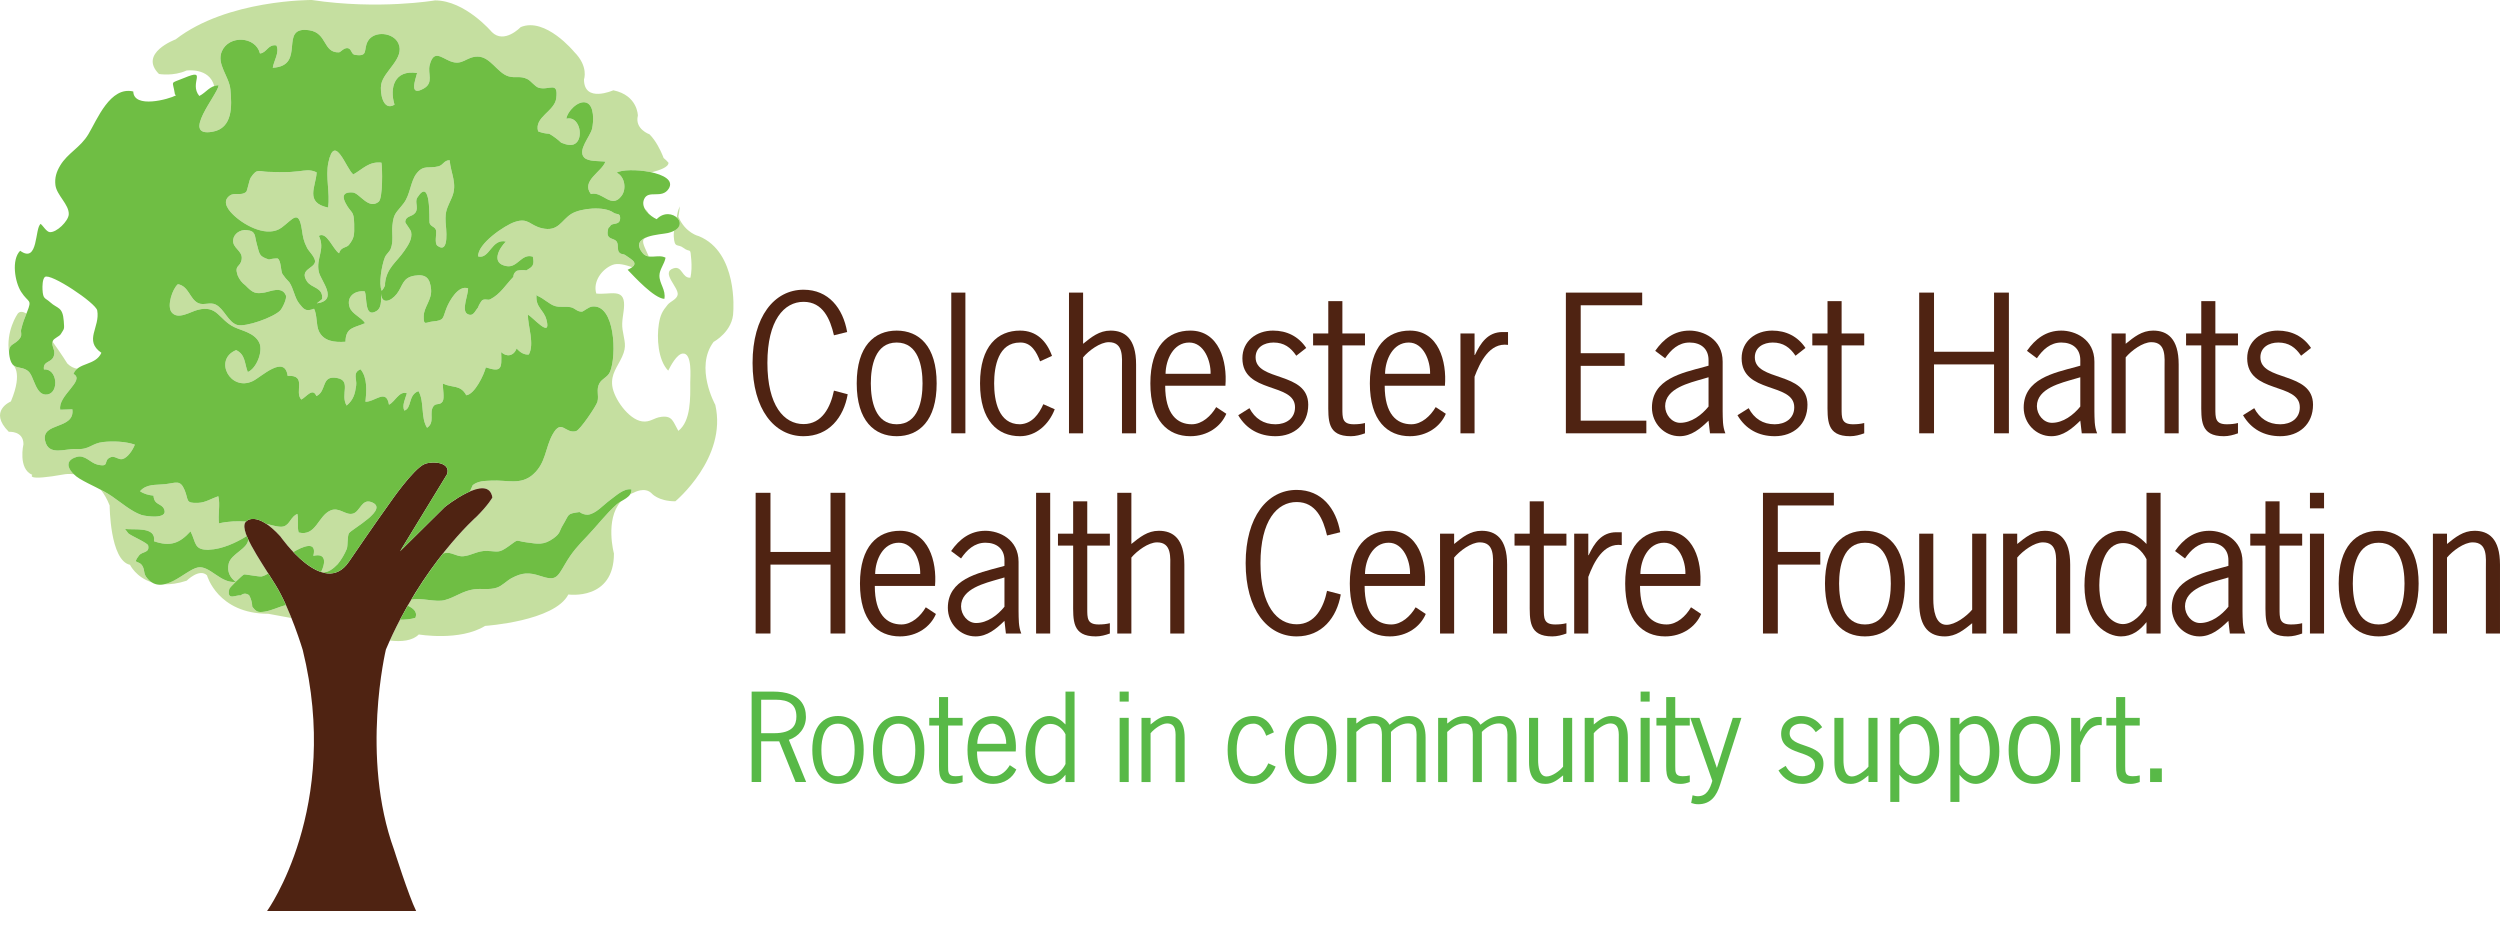 <?xml version="1.0" encoding="UTF-8"?>
<svg width="340px" height="127.377px" viewBox="0 0 340 127.377" version="1.1" xmlns="http://www.w3.org/2000/svg" xmlns:xlink="http://www.w3.org/1999/xlink">
    <title>logo</title>
    <g id="logo" stroke="none" stroke-width="1" fill="none" fill-rule="evenodd">
        <path d="M35.963,83.187 C35.064,83.32 34.841,83.197 34.311,82.507 C34.292,81.953 34.146,81.433 33.875,80.948 C33.484,80.66 33.1,80.672 32.723,80.982 C32.16,80.845 30.803,81.798 31.182,80.111 C31.208,79.997 31.611,79.565 32.05,79.133 C30.009,79.388 28.509,76.858 26.906,77.173 C26.775,77.198 26.635,77.249 26.489,77.31 C26.445,77.327 26.399,77.349 26.354,77.369 C26.246,77.42 26.135,77.474 26.021,77.538 C25.97,77.566 25.919,77.591 25.866,77.623 C25.752,77.689 25.632,77.761 25.511,77.836 C24.729,78.32 23.849,78.931 22.966,79.272 C22.953,79.276 22.94,79.281 22.927,79.286 C22.723,79.363 22.52,79.426 22.316,79.467 C23.191,79.491 24.202,79.361 25.383,78.976 C25.383,78.976 27.13,77.23 28.153,78.252 C28.153,78.252 29.591,83.475 36.491,83.475 C36.491,83.475 37.677,83.7 39.638,84.055 C39.408,83.479 39.16,82.885 38.894,82.294 C37.853,82.536 36.996,83.036 35.963,83.187 M31.106,76.634 C30.825,77.745 31.334,78.636 32.066,79.117 C32.542,78.65 33.056,78.188 33.185,78.126 C33.302,78.071 35.319,78.47 35.587,78.398 C35.92,78.31 36.211,78.164 36.486,77.995 C35.425,76.332 34.369,74.671 33.76,73.349 C33.737,74.625 31.446,75.298 31.106,76.634 M84.127,68.397 C84.028,68.463 83.933,68.533 83.852,68.606 C82.419,69.886 81.197,71.51 79.867,72.896 C78.62,74.198 77.802,75.082 76.867,76.687 C75.723,78.649 75.564,79.016 73.441,78.319 C71.948,77.83 71.023,77.852 69.575,78.631 C68.886,79 68.32,79.666 67.572,79.918 C66.555,80.262 65.509,80.007 64.477,80.144 C62.916,80.354 61.909,81.24 60.473,81.616 C59.213,81.945 57.252,81.232 55.923,81.569 C55.765,81.836 55.607,82.09 55.449,82.365 C56.113,82.694 56.847,83.153 56.485,84.031 C55.844,84.218 55.136,84.285 54.399,84.285 C53.929,85.183 53.474,86.136 53.03,87.113 C54.586,87.299 56.076,87.166 56.957,86.286 C56.957,86.286 62.523,87.246 65.975,85.122 C65.975,85.122 75.433,84.49 77.296,80.849 C77.296,80.849 83.496,81.734 83.496,75.279 C83.496,75.279 82.252,70.709 84.423,68.21 C84.321,68.272 84.221,68.332 84.127,68.397 M95.038,32.115 C95.038,32.115 93.215,31.716 92.258,29.473 C92.258,29.473 92.386,28.905 92.452,28.055 C92.296,28.397 92.176,28.738 92.125,29.078 C92.102,29.235 92.064,29.409 92.029,29.579 C92.098,29.641 92.159,29.706 92.213,29.776 C92.213,29.776 92.214,29.777 92.214,29.778 C92.588,30.268 92.538,30.925 91.671,31.378 C91.636,31.649 91.617,31.909 91.631,32.151 C91.732,33.846 92.164,33.102 92.953,33.715 C93.924,34.467 93.874,33.468 94.016,35.354 C94.079,36.163 94.062,36.992 93.898,37.768 C92.748,37.852 92.8,36.133 91.631,36.482 C89.762,37.039 92.382,39.113 92.158,40.11 C92.018,40.729 91.172,40.994 90.809,41.431 C90.05,42.344 89.796,42.88 89.605,44.059 C89.303,45.94 89.475,48.967 90.876,50.409 C91.197,49.767 92.03,48.179 92.831,48.084 C94.186,47.925 93.87,51.33 93.874,52.014 C93.882,54.057 93.985,57.26 92.254,58.599 C91.528,57.347 91.467,56.505 89.947,56.689 C88.879,56.816 88.446,57.47 87.312,57.306 C85.484,57.039 83.485,54.202 83.268,52.484 C83.064,50.862 83.96,49.926 84.604,48.519 C85.291,47.02 84.905,46.432 84.668,44.825 C84.492,43.624 84.858,42.626 84.877,41.51 C84.919,39.114 82.921,40.131 81.095,39.92 C80.612,38.324 81.817,36.63 83.277,36.036 C84.052,35.721 85.051,36.036 85.976,36.335 C85.976,36.335 85.976,36.334 85.976,36.334 C86.738,35.743 85.908,35.293 85.344,34.908 C85.271,34.86 85.201,34.811 85.142,34.764 C84.707,34.42 84.482,34.697 84.163,34.263 C83.942,33.967 84.136,33.298 83.882,32.885 C83.518,32.293 82.458,32.686 82.655,31.4 C82.751,30.763 82.798,31.083 83.017,30.702 C83.276,30.25 84.346,30.71 84.341,29.638 C84.336,28.919 83.868,29.227 83.446,28.927 C82.124,27.986 78.982,28.324 77.748,29.065 C76.327,29.918 75.97,31.59 73.667,31.034 C72.014,30.635 71.867,29.567 70.006,30.188 C68.617,30.652 64.918,33.173 65.028,34.871 C66.582,35.297 66.85,32.406 68.802,32.852 C67.858,33.774 66.708,35.855 68.936,36.198 C70.409,36.429 70.929,34.419 72.466,34.906 C72.728,36.152 72.366,36.299 71.582,36.776 C71.154,36.704 70.729,36.719 70.308,36.823 C69.989,37.008 69.823,37.287 69.812,37.659 C68.749,38.757 68.078,39.977 66.681,40.704 C66.333,40.885 65.972,40.574 65.562,40.846 C65.32,41.15 65.13,41.485 64.991,41.849 C64.614,42.259 64.359,43.168 63.539,42.683 C62.732,42.207 63.699,39.998 63.664,39.222 C62.347,38.723 61.135,40.887 60.745,41.851 C60.169,43.276 60.487,43.568 58.885,43.716 C57.893,43.808 57.606,44.384 57.624,43.001 C57.64,41.76 58.757,40.761 58.626,39.358 C58.492,37.916 58.002,37.229 56.389,37.491 C54.693,37.766 54.821,38.865 53.953,39.981 C53.152,41.014 51.721,41.559 51.82,39.559 C51.768,40.381 52.061,41.781 51.201,42.303 C49.525,43.318 49.956,40.434 49.604,39.628 C48.237,39.466 47.067,40.361 47.552,41.79 C47.866,42.72 49.175,43.168 49.65,43.95 C48.181,44.602 47.008,44.483 46.986,46.478 C45.442,46.583 44.027,46.405 43.379,45.062 C42.969,44.22 43.167,42.919 42.713,41.989 C41.538,42.453 41.291,42.015 40.679,41.262 C40.083,40.528 39.92,39.216 39.343,38.382 C38.994,38.038 38.683,37.665 38.407,37.26 C38.17,36.808 38.234,35.427 37.76,35.155 C37.361,35.141 36.967,35.188 36.583,35.297 C35.188,34.854 35.319,34.584 34.91,33.141 C34.601,32.05 34.854,31.402 33.491,31.292 C32.667,31.223 31.805,31.776 31.71,32.619 C31.58,33.776 33.032,34.08 32.869,35.251 C32.708,36.399 31.84,35.982 32.312,37.425 C32.539,37.993 32.897,38.456 33.387,38.818 C34.396,39.864 34.773,39.998 36.005,39.777 C36.798,39.637 38.326,38.881 38.871,40.158 C39.056,40.59 38.414,41.892 38.121,42.212 C37.294,43.12 33.373,44.549 32.226,44.182 C31.029,43.801 30.469,41.97 29.319,41.415 C28.555,41.047 27.659,41.574 26.937,41.215 C25.79,40.644 25.68,38.922 24.197,38.65 C23.459,39.263 22.668,41.601 23.337,42.461 C24.182,43.548 25.854,42.41 26.877,42.144 C29.576,41.444 29.743,43.446 31.832,44.474 C32.856,44.979 34.611,45.246 35.259,46.607 C35.811,47.766 34.885,50.11 33.699,50.598 C33.249,49.515 33.409,48.207 32.11,47.617 C28.987,48.906 31.329,53.315 34.393,51.821 C35.534,51.263 38.716,48.167 39.12,51.115 C41.806,50.969 39.98,53.318 40.981,54.339 C41.704,53.949 42.528,52.661 43.031,53.868 C44.49,53.192 43.615,51.015 45.82,51.404 C47.846,51.761 46.234,53.658 47.14,55.157 C48.082,54.364 48.286,53.555 48.439,52.419 C48.559,51.543 47.909,50.691 49.031,50.224 C50,51.355 49.848,53.242 49.703,54.637 C51.005,54.666 52.526,52.788 52.9,55.034 C53.684,54.698 54.298,53.096 55.338,53.488 C55.106,54.253 54.65,55.156 54.989,55.84 C56.047,55.521 55.467,53.713 56.909,53.194 C57.758,54.655 57.179,56.746 58.078,58.178 C59.204,57.44 58.313,56.168 58.941,55.265 C59.296,54.753 59.835,55.176 60.2,54.587 C60.486,54.125 60.177,52.676 60.238,52.165 C61.521,52.789 62.631,52.28 63.411,53.757 C64.57,53.611 65.813,50.989 66.074,49.962 C68.227,50.666 68.253,50.137 68.157,47.884 C68.884,48.586 69.865,48.438 70.258,47.394 C70.698,47.879 71.252,48.287 71.922,48.212 C72.712,46.755 71.795,44.375 71.79,42.805 C72.317,42.948 75.068,46.26 74.314,43.464 C73.938,42.074 72.806,41.832 72.968,40.098 L73.112,40.243 C73.915,40.556 74.717,41.394 75.479,41.621 C76.172,41.83 76.902,41.636 77.613,41.78 C78.234,41.908 78.449,42.407 79.151,42.383 C79.324,42.376 80.046,41.753 80.51,41.693 C83.659,41.288 83.884,48.357 82.969,50.553 C82.658,51.303 81.889,51.466 81.522,52.13 C81.045,52.997 81.479,53.741 81.255,54.624 C81.109,55.205 78.894,58.467 78.36,58.626 C76.869,59.07 76.389,56.866 75.157,59.077 C74.131,60.924 74.266,62.952 72.501,64.519 C70.805,66.022 68.964,65.252 66.828,65.362 C65.766,65.417 65.009,65.423 64.292,65.978 C64.169,66.267 64.035,66.552 63.909,66.84 C65.328,66.227 66.709,66.081 66.966,67.654 C66.966,67.654 66.475,68.601 64.834,70.243 C64.834,70.243 62.842,72 60.245,75.28 C60.489,75.215 60.719,75.17 60.918,75.184 C61.646,75.239 62.272,75.715 62.995,75.653 C64.127,75.554 64.932,74.89 66.174,74.925 C67.767,74.97 67.781,75.281 69.151,74.305 C70.699,73.202 69.946,73.548 71.629,73.766 C73.088,73.953 73.908,74.207 75.302,73.191 C76.245,72.503 76.045,72.241 76.54,71.429 C77.474,69.897 77.021,69.888 78.814,69.638 C79.142,69.878 79.508,69.999 79.911,70.005 C81.014,69.919 82.106,68.629 82.939,68.034 C83.76,67.446 84.793,66.401 85.873,66.551 C85.882,66.685 85.87,66.806 85.839,66.92 C85.81,67.031 85.762,67.131 85.702,67.225 C85.702,67.226 85.701,67.227 85.701,67.228 C85.87,67.142 86.032,67.053 86.223,66.984 C86.223,66.984 87.685,66.163 88.611,67.088 C88.611,67.088 89.505,68.176 91.846,68.176 C91.846,68.176 98.935,62.294 97.281,55.057 C97.281,55.057 94.441,49.966 97.049,46.496 C97.049,46.496 99.727,45.07 99.727,42.343 C99.727,42.343 100.384,34.295 95.038,32.115 M25.911,72.263 C26.688,73.792 26.348,74.84 28.439,74.758 C30.192,74.69 32.1,73.821 33.566,72.901 C33.199,71.989 33.111,71.288 33.477,70.929 C32.252,70.86 31.092,70.883 29.781,71.177 C29.624,69.96 29.98,68.611 29.689,67.488 C28.725,67.807 27.979,68.343 26.956,68.389 C25.172,68.467 25.683,68.033 25.112,66.656 C24.496,65.175 23.923,65.69 22.412,65.854 C21.176,65.989 19.955,65.781 19.044,66.802 C19.568,67.174 20.229,67.338 20.876,67.407 C20.966,68.768 21.984,68.396 22.334,69.281 C22.876,70.655 19.834,70.232 19.233,70.033 C17.91,69.595 16.408,68.306 15.249,67.514 C14.943,67.304 14.635,67.124 14.327,66.949 C14.126,66.836 13.923,66.723 13.721,66.618 C13.72,66.617 13.719,66.617 13.718,66.616 C14.16,67.176 14.571,67.87 14.912,68.749 C14.912,68.749 14.939,76.221 17.682,76.815 C17.682,76.815 18.5,78.531 20.673,79.204 C20.571,79.142 20.47,79.074 20.371,78.99 C20.257,78.898 20.145,78.794 20.037,78.666 C19.466,77.997 19.731,77.657 19.406,77.031 C18.913,76.085 17.924,76.836 18.91,75.545 C19.348,74.969 20.372,75.241 20.152,74.188 C20.078,73.838 17.9,72.909 17.451,72.538 L17.001,71.938 C18.246,72.1 21.265,71.563 20.942,73.61 C23.166,74.386 24.437,73.88 25.911,72.263 M50.454,68.27 C49.2,67.84 48.951,69.582 48.011,69.85 C46.995,70.14 46.146,68.899 44.935,69.431 C43.243,70.173 42.968,73.001 40.614,72.415 C40.395,71.572 40.612,70.742 40.448,69.897 C39.54,70.24 39.453,71.332 38.565,71.595 C38.033,71.753 37.034,71.445 36.202,71.238 C36.752,71.601 37.389,72.138 38.127,72.946 C38.127,72.946 38.831,73.96 39.894,75.078 C41.096,74.364 43.161,73.425 42.615,75.596 C44.423,75.159 44.257,76.597 43.667,77.794 C43.691,77.802 43.713,77.811 43.735,77.818 C44.601,77.962 45.339,77.325 45.932,76.721 C46.449,76.083 46.86,75.385 47.169,74.626 C47.318,74.163 47.231,72.906 47.458,72.526 C47.8,71.954 53.123,69.184 50.454,68.27 M88.211,29.055 C88.076,28.775 87.898,28.568 87.696,28.398 C87.824,28.633 88.003,28.852 88.205,29.048 C88.207,29.05 88.209,29.053 88.211,29.055 M87.421,32.527 C87.345,32.577 87.279,32.634 87.218,32.693 C87.203,32.706 87.184,32.719 87.17,32.733 C87.117,32.788 87.078,32.851 87.039,32.913 C87.027,32.934 87.008,32.953 86.996,32.976 C86.967,33.034 86.955,33.1 86.94,33.166 C86.934,33.197 86.918,33.224 86.915,33.258 C86.909,33.321 86.921,33.391 86.93,33.459 C86.935,33.501 86.929,33.539 86.939,33.582 C86.956,33.655 86.995,33.735 87.028,33.812 C87.048,33.861 87.057,33.904 87.084,33.955 C87.154,34.087 87.245,34.228 87.362,34.378 C87.449,34.489 87.544,34.568 87.642,34.639 C87.675,34.663 87.708,34.687 87.741,34.705 C87.817,34.749 87.896,34.783 87.977,34.809 C88.06,34.835 88.145,34.856 88.231,34.869 C87.895,34.062 87.375,33.201 87.473,32.707 C87.54,32.368 87.894,32.362 88.091,32.213 C87.976,32.253 87.868,32.295 87.765,32.342 C87.755,32.346 87.743,32.35 87.735,32.355 C87.635,32.4 87.547,32.451 87.462,32.504 C87.449,32.512 87.434,32.518 87.421,32.527 M25.365,9.592 C25.365,9.592 28.483,9.146 29.137,11.709 L29.139,11.709 C29.221,11.681 29.305,11.657 29.394,11.639 C29.502,11.616 29.616,11.6 29.739,11.597 C29.734,11.649 29.719,11.711 29.698,11.777 C29.693,11.792 29.688,11.808 29.682,11.824 C29.659,11.891 29.631,11.962 29.595,12.041 C29.595,12.043 29.595,12.044 29.594,12.045 C29.554,12.133 29.506,12.23 29.453,12.33 C29.449,12.336 29.444,12.344 29.441,12.352 C29.388,12.452 29.33,12.558 29.266,12.67 C29.266,12.708 29.239,12.748 29.199,12.787 C28.131,14.627 26.014,17.634 27.839,17.957 C27.966,17.98 28.113,17.988 28.277,17.984 C28.297,17.983 28.317,17.982 28.336,17.982 C28.503,17.975 28.686,17.956 28.896,17.92 C31.682,17.433 31.541,14.381 31.335,12.173 C31.168,10.392 29.423,8.711 30.167,6.986 C31.144,4.72 34.788,4.939 35.352,7.271 C36.28,7.203 36.437,5.979 37.595,6.177 C38.034,7.167 37.253,8.206 37.097,9.218 C41.76,8.949 37.751,3.476 42.058,4.114 C44.529,4.479 43.897,7.183 46.092,7.122 C46.308,7.116 46.751,6.492 47.267,6.545 C47.829,6.604 47.755,7.382 48.258,7.459 C50.195,7.754 49.357,6.732 50.045,5.571 C50.888,4.149 53.5,4.393 54.184,5.908 C55.095,7.922 52.191,9.641 51.844,11.468 C51.642,12.531 52.064,15.2 53.654,14.239 C52.957,11.961 53.619,9.452 56.724,9.932 C56.526,10.755 55.542,13.233 57.638,12.032 C59.019,11.243 58.138,10.02 58.434,8.864 C58.979,6.726 59.973,7.812 61.205,8.313 C62.914,9.008 63.365,7.705 64.949,7.698 C66.695,7.69 67.639,9.949 69.183,10.389 C70.128,10.658 70.753,10.266 71.74,10.765 C72.236,11.016 72.743,11.778 73.263,11.932 C74.664,12.347 75.959,10.935 75.648,13.371 C75.419,15.161 72.625,15.915 73.18,17.86 C73.665,18.06 74.17,18.17 74.695,18.189 C75.285,18.532 75.827,18.938 76.323,19.407 C77.019,19.683 77.897,19.973 78.456,19.338 C79.35,18.324 78.682,15.721 77.026,16.143 C77.125,15.204 78.615,13.589 79.735,13.962 C80.858,14.333 80.738,16.548 80.524,17.497 C80.29,18.546 78.507,20.421 79.441,21.415 C80.013,22.023 81.566,21.869 82.335,21.985 C81.845,23.384 78.981,24.602 80.361,26.388 C81.948,25.942 83.128,28.527 84.544,26.62 C85.235,25.686 84.966,23.987 83.868,23.491 C83.949,23.437 84.056,23.39 84.182,23.348 C84.218,23.337 84.266,23.329 84.305,23.318 C84.404,23.291 84.503,23.265 84.62,23.243 C84.663,23.236 84.715,23.232 84.76,23.226 C84.889,23.207 85.02,23.19 85.167,23.177 C85.198,23.175 85.233,23.174 85.265,23.172 C85.435,23.161 85.612,23.152 85.798,23.15 L85.83,23.15 C86.702,23.144 87.711,23.242 88.618,23.442 C89.711,23.135 90.9,22.762 90.919,22.137 C90.719,21.908 90.504,21.687 90.252,21.489 C90.252,21.489 90.198,21.339 90.101,21.106 C90.095,21.102 90.093,21.099 90.085,21.094 L90.099,21.1 C89.829,20.457 89.214,19.146 88.333,18.266 C88.333,18.266 86.291,17.557 86.75,15.727 C86.75,15.727 86.75,12.97 83.41,12.278 C83.41,12.278 79.422,14.066 79.422,10.792 C79.422,10.792 80.081,9.048 78.086,7.054 C78.086,7.054 74.177,2.283 70.812,3.688 C70.812,3.688 68.572,6.039 66.888,4.354 C66.888,4.354 63.252,0.054 59.165,0.054 C59.165,0.054 51.497,1.365 42.406,0 C42.406,0 30.896,-0.085 23.886,5.357 C23.886,5.357 18.79,7.231 21.621,10.062 C21.621,10.062 23.573,10.406 25.365,9.592 M15.119,62.158 C15.633,61.986 16.117,62.563 16.643,62.436 C17.385,62.258 18.111,61.111 18.336,60.466 C17.038,60.035 15.416,59.967 14.054,60.112 C12.422,60.287 12.216,61.18 10.398,61.07 C8.871,60.977 6.607,62.076 6.137,59.943 C5.573,57.385 10.209,58.458 9.842,55.673 C9.286,55.681 8.75,55.697 8.198,55.724 C7.804,53.827 11.656,51.72 9.989,50.855 C10.055,50.689 10.145,50.552 10.247,50.431 C10.329,50.327 10.425,50.239 10.525,50.156 C10.033,50.078 9.572,49.853 9.157,49.438 C9.157,49.438 8.286,48.035 7.155,46.483 C7.072,46.808 7.176,47.098 7.27,47.396 C7.296,47.476 7.321,47.558 7.342,47.641 C7.346,47.66 7.348,47.678 7.352,47.697 C7.379,47.822 7.396,47.95 7.384,48.088 C7.258,49.467 5.803,48.929 5.974,50.243 C7.781,50.085 8.068,53.35 6.484,53.641 C4.819,53.948 4.672,51.144 3.824,50.469 C3.731,50.395 3.638,50.338 3.547,50.288 C3.523,50.274 3.5,50.262 3.476,50.25 C3.389,50.207 3.303,50.169 3.218,50.14 C3.192,50.131 3.166,50.124 3.139,50.116 C3.082,50.099 3.026,50.083 2.97,50.07 C2.453,49.942 1.984,49.934 1.653,49.469 C1.663,49.494 1.669,49.518 1.68,49.544 C1.68,49.544 3.223,50.448 1.482,54.597 C1.482,54.597 -1.654,55.876 1.198,58.728 C1.198,58.728 3.189,58.556 3.189,60.409 C3.189,60.409 2.415,63.775 4.398,64.582 C4.398,64.582 3.334,65.485 8.854,64.492 C8.854,64.492 9.335,64.413 10.039,64.496 C10.039,64.495 10.038,64.495 10.037,64.494 C9.831,64.296 9.655,64.081 9.527,63.864 C9.523,63.856 9.518,63.849 9.514,63.842 C9.453,63.736 9.405,63.629 9.37,63.523 C9.367,63.514 9.366,63.507 9.364,63.5 C9.335,63.403 9.32,63.307 9.318,63.213 C9.318,63.199 9.316,63.187 9.316,63.173 C9.318,63.077 9.337,62.985 9.373,62.894 C9.38,62.877 9.389,62.86 9.397,62.843 C9.437,62.761 9.488,62.683 9.56,62.609 C9.568,62.6 9.574,62.588 9.585,62.579 C9.666,62.501 9.771,62.428 9.893,62.361 C9.921,62.345 9.952,62.33 9.982,62.315 C10.117,62.249 10.266,62.186 10.45,62.134 C11.558,61.82 12.311,62.961 13.237,63.181 C15.073,63.617 13.893,62.566 15.119,62.158 M61.152,21.791 C60.365,21.793 60.313,22.445 59.612,22.625 C58.308,22.959 57.631,22.375 56.679,23.56 C55.82,24.628 55.811,26.443 54.911,27.631 C53.902,28.963 53.535,28.939 53.367,30.666 C53.264,31.723 53.539,32.762 53.15,33.793 C52.955,34.315 52.533,34.506 52.328,35.038 C51.923,36.094 51.47,38.557 51.911,39.551 C52.112,39.33 52.265,39.076 52.368,38.793 L52.368,38.503 C52.6,36.414 53.918,35.679 54.987,34.114 C55.488,33.38 56.117,32.5 55.909,31.513 C55.86,31.277 55.105,30.307 55.112,30.209 C55.176,29.295 56.037,29.536 56.486,28.921 C56.977,28.246 56.361,27.491 56.759,26.869 C58.655,23.896 58.349,29.968 58.415,30.288 C58.531,30.835 59.167,30.8 59.294,31.307 C59.418,31.796 59.036,33.099 59.506,33.434 C61.182,34.63 60.636,30.847 60.604,30.217 C60.525,28.594 60.825,28.333 61.465,26.82 C62.239,24.993 61.312,23.631 61.152,21.791 M47.958,26.173 C48.908,26.234 50.091,28.565 51.495,27.442 C52.083,26.972 52.007,22.804 51.876,22.122 C50.171,21.934 49.38,22.974 48.054,23.721 C47.088,23.016 45.537,17.947 44.658,22.104 C44.25,24.038 44.898,26.27 44.626,28.233 C41.408,27.563 42.962,25.376 43.064,23.444 C42.194,23.012 41.52,23.185 40.626,23.291 C39.083,23.475 37.932,23.406 36.425,23.37 C35.194,23.341 34.982,22.829 34.095,24.169 C33.896,24.47 33.633,25.956 33.482,26.09 C32.797,26.698 31.933,26.101 31.233,26.61 C30.041,27.48 31.221,28.751 31.87,29.345 C33.462,30.806 36.449,32.33 38.314,30.943 C39.848,29.804 40.628,28.379 41.058,31.264 C41.206,32.257 41.289,32.801 41.767,33.726 C42.004,34.186 42.962,35.054 42.833,35.658 C42.648,36.532 40.704,36.651 41.736,38.245 C42.375,39.234 43.97,39.038 43.808,40.68 L43.083,41.259 C46.109,40.83 43.635,38.224 43.359,36.971 C42.947,35.107 44.272,33.969 43.368,32.073 C44.442,31.434 45.262,33.891 46.11,34.441 C46.344,33.568 47.136,33.711 47.45,33.306 C48.174,32.371 48.2,32.029 48.169,30.464 C48.131,28.554 47.798,29.107 47.032,27.688 C46.6,26.891 46.472,26.08 47.958,26.173 M2.057,46.618 C2.116,46.58 2.175,46.538 2.234,46.493 C2.258,46.476 2.281,46.457 2.304,46.438 C2.38,46.377 2.455,46.308 2.528,46.228 C2.54,46.217 2.55,46.202 2.562,46.19 C2.642,46.098 2.72,45.996 2.792,45.872 C3.008,45.505 2.79,45.158 2.882,44.782 C2.937,44.561 2.99,44.365 3.044,44.181 C3.074,44.081 3.105,43.988 3.136,43.893 C3.161,43.816 3.185,43.735 3.211,43.66 C3.248,43.551 3.292,43.436 3.333,43.324 C3.355,43.266 3.377,43.206 3.4,43.144 C3.459,42.99 3.528,42.818 3.599,42.641 C3.094,42.349 2.67,42.312 2.397,42.676 C2.397,42.676 0.766,45.018 1.234,47.966 C1.195,47.097 1.597,46.923 2.057,46.618" id="Fill-1" fill="#C5DFA0"></path>
        <path d="M113.417,45.6 C112.901,43.387 111.917,41.049 109.284,41.049 C106.63,41.049 104.366,43.56 104.366,49.363 C104.366,55.169 106.63,57.676 109.284,57.676 C111.794,57.676 112.95,55.389 113.417,53.126 L115.287,53.619 C114.745,56.767 112.728,59.324 109.284,59.324 C105.3,59.324 102.349,55.66 102.349,49.363 C102.349,43.066 105.3,39.402 109.284,39.402 C112.679,39.402 114.647,41.911 115.213,45.157 L113.417,45.6 Z" id="Fill-3" fill="#4F2312"></path>
        <path d="M125.466,52.143 C125.466,49.831 124.901,46.585 121.949,46.585 C118.998,46.585 118.432,49.831 118.432,52.143 C118.432,54.455 118.998,57.701 121.949,57.701 C124.901,57.701 125.466,54.455 125.466,52.143 M116.514,52.143 C116.514,47.05 118.924,44.962 121.949,44.962 C124.974,44.962 127.385,47.05 127.385,52.143 C127.385,57.233 124.974,59.324 121.949,59.324 C118.924,59.324 116.514,57.233 116.514,52.143" id="Fill-5" fill="#4F2312"></path>
        <polygon id="Fill-7" fill="#4F2312" points="129.374 58.93 131.293 58.93 131.293 39.794 129.374 39.794"></polygon>
        <path d="M141.45,49.142 C140.983,47.888 140.245,46.536 138.721,46.585 C135.769,46.585 135.203,49.831 135.203,52.142 C135.203,54.456 135.769,57.702 138.721,57.702 C140.367,57.628 141.303,56.3 141.893,54.972 L143.443,55.661 C142.656,57.726 140.91,59.324 138.721,59.324 C135.695,59.324 133.285,57.233 133.285,52.142 C133.285,47.05 135.695,44.961 138.721,44.961 C140.958,44.961 142.335,46.362 143.073,48.403 L141.45,49.142 Z" id="Fill-9" fill="#4F2312"></path>
        <path d="M147.301,46.757 C148.433,45.847 149.49,44.962 151.04,44.962 C152.959,44.962 154.508,46.018 154.508,49.56 L154.508,58.931 L152.589,58.931 L152.589,50.052 C152.589,48.625 152.836,46.536 150.795,46.536 C149.613,46.536 148.064,47.692 147.301,48.601 L147.301,58.931 L145.382,58.931 L145.382,39.795 L147.301,39.795 L147.301,46.757 Z" id="Fill-10" fill="#4F2312"></path>
        <path d="M164.639,50.838 C164.688,49.094 163.754,46.585 161.737,46.585 C159.573,46.585 158.54,48.92 158.516,50.838 L164.639,50.838 Z M158.466,52.463 C158.466,56.349 160.113,57.701 162.081,57.701 C163.508,57.701 164.713,56.546 165.402,55.365 L166.779,56.274 C166.041,58.02 164.22,59.324 161.885,59.324 C158.859,59.324 156.449,57.234 156.449,52.142 C156.449,47.05 158.859,44.961 161.885,44.961 C165.795,44.961 166.927,49.142 166.656,52.463 L158.466,52.463 Z" id="Fill-11" fill="#4F2312"></path>
        <path d="M176.296,48.38 C175.533,47.248 174.625,46.585 173.197,46.585 C171.941,46.585 170.762,47.223 170.762,48.601 C170.762,51.922 177.92,50.471 177.92,55.045 C177.92,57.702 176.026,59.324 173.466,59.324 C171.279,59.324 169.507,58.365 168.4,56.471 L169.925,55.512 C170.663,56.913 171.844,57.702 173.466,57.702 C174.869,57.702 176.123,56.94 176.123,55.389 C176.123,51.97 168.966,53.594 168.966,48.723 C168.966,46.387 170.884,44.961 173.122,44.961 C175.018,44.961 176.592,45.748 177.648,47.321 L176.296,48.38 Z" id="Fill-12" fill="#4F2312"></path>
        <path d="M182.564,45.355 L185.638,45.355 L185.638,46.978 L182.564,46.978 L182.564,55.513 C182.564,56.84 182.54,57.701 184.113,57.701 C184.655,57.701 185.172,57.652 185.638,57.53 L185.638,58.931 C185.024,59.152 184.385,59.325 183.72,59.325 C180.474,59.325 180.646,57.135 180.646,54.651 L180.646,46.978 L178.58,46.978 L178.58,45.355 L180.646,45.355 L180.646,40.952 L182.564,40.952 L182.564,45.355 Z" id="Fill-13" fill="#4F2312"></path>
        <path d="M194.492,50.838 C194.541,49.094 193.607,46.585 191.589,46.585 C189.426,46.585 188.393,48.92 188.368,50.838 L194.492,50.838 Z M188.319,52.463 C188.319,56.349 189.967,57.701 191.935,57.701 C193.361,57.701 194.566,56.546 195.254,55.365 L196.632,56.274 C195.895,58.02 194.074,59.324 191.738,59.324 C188.711,59.324 186.3,57.234 186.3,52.142 C186.3,47.05 188.711,44.961 191.738,44.961 C195.648,44.961 196.779,49.142 196.509,52.463 L188.319,52.463 Z" id="Fill-14" fill="#4F2312"></path>
        <path d="M200.54,48.282 L200.589,48.282 C201.353,46.658 202.336,45.157 204.352,45.157 L205.091,45.157 L205.091,46.903 C202.582,46.559 201.28,49.265 200.54,51.232 L200.54,58.93 L198.622,58.93 L198.622,45.355 L200.54,45.355 L200.54,48.282 Z" id="Fill-15" fill="#4F2312"></path>
        <polygon id="Fill-16" fill="#4F2312" points="223.338 41.517 214.976 41.517 214.976 48.036 220.951 48.036 220.951 49.756 214.976 49.756 214.976 57.21 223.903 57.21 223.903 58.93 212.959 58.93 212.959 39.795 223.338 39.795"></polygon>
        <path d="M231.599,51.529 C229.78,52.069 226.459,52.806 226.459,55.242 C226.459,56.373 227.345,57.504 228.5,57.504 C230.025,57.504 231.427,56.446 232.362,55.29 L232.362,51.307 L231.599,51.529 Z M232.559,58.93 L232.362,57.209 C231.256,58.291 230.025,59.325 228.427,59.325 C226.336,59.325 224.664,57.578 224.664,55.439 C224.664,51.551 228.746,50.716 231.748,49.905 L232.362,49.733 L232.362,48.969 C232.362,47.42 231.305,46.584 229.78,46.584 C228.279,46.584 227.246,47.568 226.459,48.724 L225.107,47.716 C226.238,46.091 227.713,44.962 229.78,44.962 C231.624,44.962 234.281,46.091 234.281,49.191 L234.281,55.93 C234.306,56.94 234.256,57.971 234.65,58.93 L232.559,58.93 Z" id="Fill-17" fill="#4F2312"></path>
        <path d="M244.191,48.38 C243.428,47.248 242.519,46.585 241.091,46.585 C239.838,46.585 238.656,47.223 238.656,48.601 C238.656,51.922 245.815,50.471 245.815,55.045 C245.815,57.702 243.921,59.324 241.362,59.324 C239.173,59.324 237.403,58.365 236.295,56.471 L237.82,55.512 C238.558,56.913 239.738,57.702 241.362,57.702 C242.765,57.702 244.018,56.94 244.018,55.389 C244.018,51.97 236.861,53.594 236.861,48.723 C236.861,46.387 238.779,44.961 241.018,44.961 C242.913,44.961 244.487,45.748 245.543,47.321 L244.191,48.38 Z" id="Fill-18" fill="#4F2312"></path>
        <path d="M250.46,45.355 L253.535,45.355 L253.535,46.978 L250.46,46.978 L250.46,55.513 C250.46,56.84 250.436,57.701 252.01,57.701 C252.551,57.701 253.068,57.652 253.535,57.53 L253.535,58.931 C252.92,59.152 252.281,59.325 251.616,59.325 C248.37,59.325 248.542,57.135 248.542,54.651 L248.542,46.978 L246.475,46.978 L246.475,45.355 L248.542,45.355 L248.542,40.952 L250.46,40.952 L250.46,45.355 Z" id="Fill-19" fill="#4F2312"></path>
        <polygon id="Fill-20" fill="#4F2312" points="271.192 47.838 271.192 39.794 273.209 39.794 273.209 58.93 271.192 58.93 271.192 49.56 263.026 49.56 263.026 58.93 261.009 58.93 261.009 39.794 263.026 39.794 263.026 47.838"></polygon>
        <path d="M282.159,51.529 C280.338,52.069 277.017,52.806 277.017,55.242 C277.017,56.373 277.904,57.504 279.06,57.504 C280.584,57.504 281.986,56.446 282.92,55.29 L282.92,51.307 L282.159,51.529 Z M283.119,58.93 L282.92,57.209 C281.815,58.291 280.584,59.325 278.985,59.325 C276.895,59.325 275.222,57.578 275.222,55.439 C275.222,51.551 279.306,50.716 282.306,49.905 L282.92,49.733 L282.92,48.969 C282.92,47.42 281.863,46.584 280.338,46.584 C278.839,46.584 277.806,47.568 277.017,48.724 L275.665,47.716 C276.797,46.091 278.273,44.962 280.338,44.962 C282.183,44.962 284.839,46.091 284.839,49.191 L284.839,55.93 C284.864,56.94 284.815,57.971 285.209,58.93 L283.119,58.93 Z" id="Fill-21" fill="#4F2312"></path>
        <path d="M289.093,58.93 L287.174,58.93 L287.174,45.354 L289.093,45.354 L289.093,46.756 C290.225,45.846 291.281,44.961 292.831,44.961 C294.749,44.961 296.3,46.019 296.3,49.561 L296.3,58.93 L294.381,58.93 L294.381,50.052 C294.381,48.625 294.627,46.536 292.585,46.536 C291.405,46.536 289.855,47.691 289.093,48.602 L289.093,58.93 Z" id="Fill-22" fill="#4F2312"></path>
        <path d="M301.29,45.355 L304.365,45.355 L304.365,46.978 L301.29,46.978 L301.29,55.513 C301.29,56.84 301.266,57.701 302.84,57.701 C303.381,57.701 303.898,57.652 304.365,57.53 L304.365,58.931 C303.751,59.152 303.11,59.325 302.446,59.325 C299.2,59.325 299.372,57.135 299.372,54.651 L299.372,46.978 L297.305,46.978 L297.305,45.355 L299.372,45.355 L299.372,40.952 L301.29,40.952 L301.29,45.355 Z" id="Fill-23" fill="#4F2312"></path>
        <path d="M312.948,48.38 C312.184,47.248 311.276,46.585 309.848,46.585 C308.594,46.585 307.413,47.223 307.413,48.601 C307.413,51.922 314.571,50.471 314.571,55.045 C314.571,57.702 312.677,59.324 310.119,59.324 C307.93,59.324 306.159,58.365 305.052,56.471 L306.577,55.512 C307.314,56.913 308.496,57.702 310.119,57.702 C311.521,57.702 312.775,56.94 312.775,55.389 C312.775,51.97 305.618,53.594 305.618,48.723 C305.618,46.387 307.537,44.961 309.773,44.961 C311.668,44.961 313.244,45.748 314.301,47.321 L312.948,48.38 Z" id="Fill-24" fill="#4F2312"></path>
        <polygon id="Fill-25" fill="#4F2312" points="112.95 75.065 112.95 67.021 114.966 67.021 114.966 86.157 112.95 86.157 112.95 76.786 104.784 76.786 104.784 86.157 102.767 86.157 102.767 67.021 104.784 67.021 104.784 75.065"></polygon>
        <path d="M125.147,78.066 C125.196,76.319 124.262,73.81 122.244,73.81 C120.079,73.81 119.047,76.147 119.022,78.066 L125.147,78.066 Z M118.973,79.689 C118.973,83.575 120.62,84.927 122.589,84.927 C124.014,84.927 125.221,83.772 125.908,82.59 L127.286,83.501 C126.549,85.248 124.728,86.551 122.392,86.551 C119.367,86.551 116.956,84.46 116.956,79.369 C116.956,74.278 119.367,72.187 122.392,72.187 C126.302,72.187 127.434,76.367 127.164,79.689 L118.973,79.689 Z" id="Fill-26" fill="#4F2312"></path>
        <path d="M135.843,78.753 C134.023,79.294 130.703,80.034 130.703,82.467 C130.703,83.598 131.588,84.731 132.744,84.731 C134.269,84.731 135.671,83.673 136.606,82.516 L136.606,78.532 L135.843,78.753 Z M136.802,86.157 L136.606,84.435 C135.5,85.517 134.269,86.551 132.671,86.551 C130.579,86.551 128.907,84.805 128.907,82.664 C128.907,78.778 132.989,77.942 135.991,77.129 L136.606,76.958 L136.606,76.197 C136.606,74.645 135.549,73.81 134.023,73.81 C132.523,73.81 131.489,74.794 130.703,75.949 L129.35,74.941 C130.481,73.318 131.957,72.187 134.023,72.187 C135.867,72.187 138.525,73.318 138.525,76.417 L138.525,83.156 C138.549,84.165 138.499,85.197 138.893,86.157 L136.802,86.157 Z" id="Fill-27" fill="#4F2312"></path>
        <polygon id="Fill-28" fill="#4F2312" points="140.908 86.158 142.826 86.158 142.826 67.022 140.908 67.022"></polygon>
        <path d="M147.867,72.579 L150.941,72.579 L150.941,74.203 L147.867,74.203 L147.867,82.738 C147.867,84.067 147.843,84.927 149.417,84.927 C149.957,84.927 150.474,84.877 150.941,84.755 L150.941,86.157 C150.326,86.379 149.688,86.551 149.023,86.551 C145.777,86.551 145.948,84.362 145.948,81.878 L145.948,74.203 L143.883,74.203 L143.883,72.579 L145.948,72.579 L145.948,68.177 L147.867,68.177 L147.867,72.579 Z" id="Fill-29" fill="#4F2312"></path>
        <path d="M153.867,73.982 C154.999,73.071 156.056,72.187 157.606,72.187 C159.525,72.187 161.073,73.244 161.073,76.786 L161.073,86.157 L159.155,86.157 L159.155,77.279 C159.155,75.851 159.401,73.761 157.36,73.761 C156.178,73.761 154.63,74.917 153.867,75.826 L153.867,86.157 L151.948,86.157 L151.948,67.021 L153.867,67.021 L153.867,73.982 Z" id="Fill-30" fill="#4F2312"></path>
        <path d="M180.477,72.827 C179.96,70.612 178.976,68.276 176.345,68.276 C173.688,68.276 171.426,70.784 171.426,76.588 C171.426,82.394 173.688,84.903 176.345,84.903 C178.854,84.903 180.01,82.616 180.477,80.352 L182.346,80.844 C181.805,83.993 179.788,86.551 176.345,86.551 C172.36,86.551 169.409,82.885 169.409,76.588 C169.409,70.293 172.36,66.628 176.345,66.628 C179.737,66.628 181.705,69.136 182.272,72.384 L180.477,72.827 Z" id="Fill-31" fill="#4F2312"></path>
        <path d="M191.764,78.066 C191.813,76.319 190.878,73.81 188.861,73.81 C186.696,73.81 185.663,76.147 185.639,78.066 L191.764,78.066 Z M185.59,79.689 C185.59,83.575 187.237,84.927 189.205,84.927 C190.631,84.927 191.837,83.772 192.525,82.59 L193.903,83.501 C193.165,85.248 191.344,86.551 189.009,86.551 C185.983,86.551 183.573,84.46 183.573,79.369 C183.573,74.278 185.983,72.187 189.009,72.187 C192.918,72.187 194.05,76.367 193.78,79.689 L185.59,79.689 Z" id="Fill-32" fill="#4F2312"></path>
        <path d="M197.762,86.158 L195.845,86.158 L195.845,72.58 L197.762,72.58 L197.762,73.983 C198.893,73.071 199.95,72.186 201.501,72.186 C203.419,72.186 204.968,73.244 204.968,76.786 L204.968,86.158 L203.049,86.158 L203.049,77.279 C203.049,75.852 203.296,73.761 201.255,73.761 C200.073,73.761 198.525,74.917 197.762,75.827 L197.762,86.158 Z" id="Fill-33" fill="#4F2312"></path>
        <path d="M209.96,72.579 L213.034,72.579 L213.034,74.203 L209.96,74.203 L209.96,82.738 C209.96,84.067 209.936,84.927 211.509,84.927 C212.051,84.927 212.567,84.877 213.034,84.755 L213.034,86.157 C212.42,86.379 211.781,86.551 211.115,86.551 C207.87,86.551 208.042,84.362 208.042,81.878 L208.042,74.203 L205.976,74.203 L205.976,72.579 L208.042,72.579 L208.042,68.177 L209.96,68.177 L209.96,72.579 Z" id="Fill-34" fill="#4F2312"></path>
        <path d="M216.009,75.506 L216.058,75.506 C216.821,73.883 217.803,72.384 219.821,72.384 L220.559,72.384 L220.559,74.131 C218.051,73.786 216.747,76.49 216.009,78.458 L216.009,86.157 L214.09,86.157 L214.09,72.579 L216.009,72.579 L216.009,75.506 Z" id="Fill-35" fill="#4F2312"></path>
        <path d="M229.215,78.066 C229.266,76.319 228.331,73.81 226.314,73.81 C224.15,73.81 223.116,76.147 223.091,78.066 L229.215,78.066 Z M223.042,79.689 C223.042,83.575 224.691,84.927 226.658,84.927 C228.085,84.927 229.29,83.772 229.978,82.59 L231.356,83.501 C230.619,85.248 228.798,86.551 226.461,86.551 C223.436,86.551 221.025,84.46 221.025,79.369 C221.025,74.278 223.436,72.187 226.461,72.187 C230.372,72.187 231.503,76.367 231.234,79.689 L223.042,79.689 Z" id="Fill-36" fill="#4F2312"></path>
        <polygon id="Fill-37" fill="#4F2312" points="249.405 68.742 241.782 68.742 241.782 75.064 247.561 75.064 247.561 76.786 241.782 76.786 241.782 86.158 239.764 86.158 239.764 67.022 249.405 67.022"></polygon>
        <path d="M257.151,79.368 C257.151,77.056 256.586,73.811 253.633,73.811 C250.683,73.811 250.117,77.056 250.117,79.368 C250.117,81.68 250.683,84.927 253.633,84.927 C256.586,84.927 257.151,81.68 257.151,79.368 M248.198,79.368 C248.198,74.278 250.608,72.186 253.633,72.186 C256.659,72.186 259.07,74.278 259.07,79.368 C259.07,84.46 256.659,86.551 253.633,86.551 C250.608,86.551 248.198,84.46 248.198,79.368" id="Fill-38" fill="#4F2312"></path>
        <path d="M268.216,72.579 L270.135,72.579 L270.135,86.157 L268.216,86.157 L268.216,84.755 C267.085,85.664 266.029,86.551 264.479,86.551 C262.561,86.551 261.011,85.492 261.011,81.95 L261.011,72.579 L262.929,72.579 L262.929,81.46 C262.929,82.886 263.175,84.977 264.724,84.977 C265.905,84.977 267.455,83.821 268.216,82.91 L268.216,72.579 Z" id="Fill-39" fill="#4F2312"></path>
        <path d="M274.34,86.158 L272.422,86.158 L272.422,72.58 L274.34,72.58 L274.34,73.983 C275.472,73.071 276.528,72.186 278.078,72.186 C279.996,72.186 281.545,73.244 281.545,76.786 L281.545,86.158 L279.628,86.158 L279.628,77.279 C279.628,75.852 279.873,73.761 277.833,73.761 C276.652,73.761 275.101,74.917 274.34,75.827 L274.34,86.158 Z" id="Fill-40" fill="#4F2312"></path>
        <path d="M291.924,76.047 C291.333,74.867 290.226,73.859 288.751,73.859 C286.07,73.859 285.505,77.548 285.505,79.589 C285.505,83.575 287.398,84.877 288.726,84.877 C290.079,84.877 291.382,83.5 291.924,82.344 L291.924,76.047 Z M291.924,67.021 L293.841,67.021 L293.841,86.158 L291.924,86.158 L291.924,84.607 C291.014,85.738 289.956,86.551 288.455,86.551 C286.611,86.551 283.488,84.853 283.488,79.639 C283.488,74.302 286.194,72.186 288.53,72.186 C289.833,72.186 291.038,73.048 291.924,73.982 L291.924,67.021 Z" id="Fill-41" fill="#4F2312"></path>
        <path d="M302.301,78.753 C300.48,79.294 297.16,80.034 297.16,82.467 C297.16,83.598 298.046,84.731 299.201,84.731 C300.726,84.731 302.128,83.673 303.063,82.516 L303.063,78.532 L302.301,78.753 Z M303.259,86.157 L303.063,84.435 C301.957,85.517 300.726,86.551 299.128,86.551 C297.037,86.551 295.364,84.805 295.364,82.664 C295.364,78.778 299.447,77.942 302.448,77.129 L303.063,76.958 L303.063,76.197 C303.063,74.645 302.005,73.81 300.48,73.81 C298.981,73.81 297.947,74.794 297.16,75.949 L295.807,74.941 C296.939,73.318 298.415,72.187 300.48,72.187 C302.324,72.187 304.981,73.318 304.981,76.417 L304.981,83.156 C305.007,84.165 304.958,85.197 305.352,86.157 L303.259,86.157 Z" id="Fill-42" fill="#4F2312"></path>
        <path d="M310.022,72.579 L313.095,72.579 L313.095,74.203 L310.022,74.203 L310.022,82.738 C310.022,84.067 309.997,84.927 311.57,84.927 C312.113,84.927 312.629,84.877 313.095,84.755 L313.095,86.157 C312.481,86.379 311.843,86.551 311.176,86.551 C307.93,86.551 308.103,84.362 308.103,81.878 L308.103,74.203 L306.037,74.203 L306.037,72.579 L308.103,72.579 L308.103,68.177 L310.022,68.177 L310.022,72.579 Z" id="Fill-43" fill="#4F2312"></path>
        <path d="M314.153,86.158 L316.071,86.158 L316.071,72.58 L314.153,72.58 L314.153,86.158 Z M314.153,69.136 L316.071,69.136 L316.071,67.022 L314.153,67.022 L314.153,69.136 Z" id="Fill-44" fill="#4F2312"></path>
        <path d="M327.015,79.368 C327.015,77.056 326.45,73.811 323.497,73.811 C320.547,73.811 319.981,77.056 319.981,79.368 C319.981,81.68 320.547,84.927 323.497,84.927 C326.45,84.927 327.015,81.68 327.015,79.368 M318.062,79.368 C318.062,74.278 320.472,72.186 323.497,72.186 C326.523,72.186 328.934,74.278 328.934,79.368 C328.934,84.46 326.523,86.551 323.497,86.551 C320.472,86.551 318.062,84.46 318.062,79.368" id="Fill-45" fill="#4F2312"></path>
        <path d="M332.792,86.158 L330.875,86.158 L330.875,72.58 L332.792,72.58 L332.792,73.983 C333.925,73.071 334.983,72.186 336.532,72.186 C338.45,72.186 339.999,73.244 339.999,76.786 L339.999,86.158 L338.08,86.158 L338.08,77.279 C338.08,75.852 338.328,73.761 336.286,73.761 C335.104,73.761 333.556,74.917 332.792,75.827 L332.792,86.158 Z" id="Fill-46" fill="#4F2312"></path>
        <path d="M103.519,99.716 L105.258,99.716 C107.804,99.716 108.31,98.593 108.31,97.454 C108.31,95.763 107.251,95.161 105.495,95.161 L103.519,95.161 L103.519,99.716 Z M105.132,94.056 C108.957,94.056 109.606,96.079 109.606,97.502 C109.606,98.973 108.674,100.159 107.282,100.617 L109.639,106.356 L108.199,106.356 L105.97,100.823 L103.519,100.823 L103.519,106.356 L102.222,106.356 L102.222,94.056 L105.132,94.056 Z" id="Fill-47" fill="#58B947"></path>
        <path d="M116.23,101.993 C116.23,100.506 115.867,98.419 113.969,98.419 C112.071,98.419 111.708,100.506 111.708,101.993 C111.708,103.479 112.071,105.566 113.969,105.566 C115.867,105.566 116.23,103.479 116.23,101.993 M110.475,101.993 C110.475,98.72 112.023,97.375 113.969,97.375 C115.914,97.375 117.463,98.72 117.463,101.993 C117.463,105.266 115.914,106.611 113.969,106.611 C112.023,106.611 110.475,105.266 110.475,101.993" id="Fill-48" fill="#58B947"></path>
        <path d="M124.482,101.993 C124.482,100.506 124.118,98.419 122.221,98.419 C120.324,98.419 119.96,100.506 119.96,101.993 C119.96,103.479 120.324,105.566 122.221,105.566 C124.118,105.566 124.482,103.479 124.482,101.993 M118.727,101.993 C118.727,98.72 120.276,97.375 122.221,97.375 C124.166,97.375 125.715,98.72 125.715,101.993 C125.715,105.266 124.166,106.611 122.221,106.611 C120.276,106.611 118.727,105.266 118.727,101.993" id="Fill-49" fill="#58B947"></path>
        <path d="M128.939,97.628 L130.915,97.628 L130.915,98.672 L128.939,98.672 L128.939,104.159 C128.939,105.013 128.923,105.566 129.936,105.566 C130.283,105.566 130.616,105.535 130.915,105.456 L130.915,106.356 C130.521,106.499 130.109,106.611 129.682,106.611 C127.595,106.611 127.706,105.202 127.706,103.606 L127.706,98.672 L126.377,98.672 L126.377,97.628 L127.706,97.628 L127.706,94.798 L128.939,94.798 L128.939,97.628 Z" id="Fill-50" fill="#58B947"></path>
        <path d="M136.844,101.155 C136.876,100.033 136.275,98.419 134.977,98.419 C133.587,98.419 132.923,99.922 132.907,101.155 L136.844,101.155 Z M132.875,102.199 C132.875,104.697 133.935,105.566 135.2,105.566 C136.116,105.566 136.891,104.824 137.334,104.063 L138.219,104.648 C137.745,105.771 136.576,106.611 135.074,106.611 C133.128,106.611 131.579,105.266 131.579,101.993 C131.579,98.72 133.128,97.375 135.074,97.375 C137.588,97.375 138.315,100.063 138.14,102.199 L132.875,102.199 Z" id="Fill-51" fill="#58B947"></path>
        <path d="M144.907,99.859 C144.527,99.1 143.817,98.451 142.867,98.451 C141.143,98.451 140.78,100.823 140.78,102.136 C140.78,104.696 141.997,105.534 142.851,105.534 C143.72,105.534 144.559,104.649 144.907,103.905 L144.907,99.859 Z M144.907,94.056 L146.14,94.056 L146.14,106.357 L144.907,106.357 L144.907,105.36 C144.322,106.088 143.641,106.611 142.678,106.611 C141.491,106.611 139.484,105.52 139.484,102.166 C139.484,98.736 141.223,97.375 142.725,97.375 C143.562,97.375 144.338,97.93 144.907,98.53 L144.907,94.056 Z" id="Fill-52" fill="#58B947"></path>
        <path d="M152.271,106.357 L153.506,106.357 L153.506,97.627 L152.271,97.627 L152.271,106.357 Z M152.271,95.416 L153.506,95.416 L153.506,94.056 L152.271,94.056 L152.271,95.416 Z" id="Fill-53" fill="#58B947"></path>
        <path d="M156.478,106.357 L155.243,106.357 L155.243,97.629 L156.478,97.629 L156.478,98.53 C157.205,97.945 157.884,97.375 158.882,97.375 C160.114,97.375 161.111,98.055 161.111,100.332 L161.111,106.357 L159.876,106.357 L159.876,100.649 C159.876,99.732 160.035,98.388 158.724,98.388 C157.964,98.388 156.967,99.131 156.478,99.716 L156.478,106.357 Z" id="Fill-54" fill="#58B947"></path>
        <path d="M172.206,100.064 C171.906,99.258 171.431,98.388 170.452,98.419 C168.555,98.419 168.191,100.506 168.191,101.993 C168.191,103.479 168.555,105.566 170.452,105.566 C171.512,105.52 172.112,104.665 172.491,103.812 L173.488,104.254 C172.981,105.581 171.86,106.611 170.452,106.611 C168.507,106.611 166.958,105.265 166.958,101.993 C166.958,98.719 168.507,97.375 170.452,97.375 C171.89,97.375 172.776,98.277 173.25,99.59 L172.206,100.064 Z" id="Fill-55" fill="#58B947"></path>
        <path d="M180.507,101.993 C180.507,100.506 180.142,98.419 178.245,98.419 C176.347,98.419 175.984,100.506 175.984,101.993 C175.984,103.479 176.347,105.566 178.245,105.566 C180.142,105.566 180.507,103.479 180.507,101.993 M174.75,101.993 C174.75,98.72 176.301,97.375 178.245,97.375 C180.191,97.375 181.739,98.72 181.739,101.993 C181.739,105.266 180.191,106.611 178.245,106.611 C176.301,106.611 174.75,105.266 174.75,101.993" id="Fill-56" fill="#58B947"></path>
        <path d="M184.458,106.357 L183.224,106.357 L183.224,97.629 L184.458,97.629 L184.458,98.403 C185.217,97.788 185.865,97.375 186.877,97.375 C187.809,97.375 188.522,97.771 188.98,98.562 C189.785,97.913 190.56,97.391 191.652,97.375 C192.885,97.375 193.881,98.055 193.881,100.332 L193.881,106.357 L192.648,106.357 L192.648,100.649 C192.648,99.732 192.807,98.388 191.495,98.388 C190.592,98.372 189.692,98.989 189.171,99.542 L189.171,106.357 L187.937,106.357 L187.937,100.649 C187.937,99.732 188.094,98.388 186.782,98.388 C185.722,98.419 185.089,98.973 184.458,99.542 L184.458,106.357 Z" id="Fill-57" fill="#58B947"></path>
        <path d="M196.819,106.357 L195.586,106.357 L195.586,97.629 L196.819,97.629 L196.819,98.403 C197.578,97.788 198.227,97.375 199.239,97.375 C200.171,97.375 200.884,97.771 201.341,98.562 C202.148,97.913 202.923,97.391 204.014,97.375 C205.247,97.375 206.244,98.055 206.244,100.332 L206.244,106.357 L205.011,106.357 L205.011,100.649 C205.011,99.732 205.168,98.388 203.856,98.388 C202.954,98.372 202.054,98.989 201.532,99.542 L201.532,106.357 L200.298,106.357 L200.298,100.649 C200.298,99.732 200.456,98.388 199.144,98.388 C198.085,98.419 197.452,98.973 196.819,99.542 L196.819,106.357 Z" id="Fill-58" fill="#58B947"></path>
        <path d="M212.58,97.628 L213.815,97.628 L213.815,106.356 L212.58,106.356 L212.58,105.456 C211.854,106.041 211.175,106.611 210.178,106.611 C208.945,106.611 207.948,105.93 207.948,103.654 L207.948,97.628 L209.182,97.628 L209.182,103.336 C209.182,104.254 209.34,105.599 210.336,105.599 C211.095,105.599 212.091,104.854 212.58,104.269 L212.58,97.628 Z" id="Fill-59" fill="#58B947"></path>
        <path d="M216.752,106.357 L215.519,106.357 L215.519,97.629 L216.752,97.629 L216.752,98.53 C217.481,97.945 218.161,97.375 219.158,97.375 C220.389,97.375 221.386,98.055 221.386,100.332 L221.386,106.357 L220.152,106.357 L220.152,100.649 C220.152,99.732 220.31,98.388 219,98.388 C218.24,98.388 217.243,99.131 216.752,99.716 L216.752,106.357 Z" id="Fill-60" fill="#58B947"></path>
        <path d="M223.124,106.357 L224.357,106.357 L224.357,97.627 L223.124,97.627 L223.124,106.357 Z M223.124,95.416 L224.357,95.416 L224.357,94.056 L223.124,94.056 L223.124,95.416 Z" id="Fill-61" fill="#58B947"></path>
        <path d="M227.835,97.628 L229.812,97.628 L229.812,98.672 L227.835,98.672 L227.835,104.159 C227.835,105.013 227.819,105.566 228.831,105.566 C229.179,105.566 229.511,105.535 229.812,105.456 L229.812,106.356 C229.416,106.499 229.005,106.611 228.578,106.611 C226.491,106.611 226.602,105.202 226.602,103.606 L226.602,98.672 L225.274,98.672 L225.274,97.628 L226.602,97.628 L226.602,94.798 L227.835,94.798 L227.835,97.628 Z" id="Fill-62" fill="#58B947"></path>
        <path d="M233.938,106.705 C233.463,108.207 232.688,109.377 230.949,109.377 C230.602,109.377 230.333,109.314 230,109.203 L230.189,108.16 C230.412,108.222 230.649,108.286 230.902,108.286 C232.151,108.286 232.562,107.242 232.878,106.199 L229.875,97.628 L231.122,97.628 L233.495,104.444 L235.661,97.628 L236.832,97.628 L233.938,106.705 Z" id="Fill-63" fill="#58B947"></path>
        <path d="M246.946,99.574 C246.456,98.846 245.872,98.419 244.956,98.419 C244.149,98.419 243.391,98.831 243.391,99.716 C243.391,101.851 247.992,100.918 247.992,103.859 C247.992,105.566 246.773,106.611 245.129,106.611 C243.722,106.611 242.584,105.993 241.871,104.775 L242.852,104.16 C243.326,105.06 244.086,105.566 245.129,105.566 C246.031,105.566 246.838,105.075 246.838,104.081 C246.838,101.883 242.235,102.926 242.235,99.795 C242.235,98.293 243.47,97.375 244.908,97.375 C246.125,97.375 247.136,97.882 247.816,98.894 L246.946,99.574 Z" id="Fill-64" fill="#58B947"></path>
        <path d="M254.109,97.628 L255.342,97.628 L255.342,106.356 L254.109,106.356 L254.109,105.456 C253.382,106.041 252.702,106.611 251.705,106.611 C250.472,106.611 249.476,105.93 249.476,103.654 L249.476,97.628 L250.709,97.628 L250.709,103.336 C250.709,104.254 250.869,105.599 251.863,105.599 C252.623,105.599 253.618,104.854 254.109,104.269 L254.109,97.628 Z" id="Fill-65" fill="#58B947"></path>
        <path d="M258.312,103.906 C258.66,104.648 259.499,105.535 260.369,105.535 C261.222,105.535 262.439,104.696 262.439,102.136 C262.439,100.824 262.076,98.451 260.354,98.451 C259.404,98.451 258.694,99.1 258.312,99.859 L258.312,103.906 Z M258.312,109.062 L257.079,109.062 L257.079,97.628 L258.312,97.628 L258.312,98.53 C258.882,97.93 259.657,97.376 260.496,97.376 C261.997,97.376 263.736,98.736 263.736,102.167 C263.736,105.52 261.729,106.611 260.541,106.611 C259.578,106.611 258.897,106.088 258.312,105.36 L258.312,109.062 Z" id="Fill-66" fill="#58B947"></path>
        <path d="M266.485,103.906 C266.833,104.648 267.673,105.535 268.543,105.535 C269.396,105.535 270.613,104.696 270.613,102.136 C270.613,100.824 270.249,98.451 268.527,98.451 C267.577,98.451 266.867,99.1 266.485,99.859 L266.485,103.906 Z M266.485,109.062 L265.253,109.062 L265.253,97.628 L266.485,97.628 L266.485,98.53 C267.055,97.93 267.83,97.376 268.669,97.376 C270.17,97.376 271.91,98.736 271.91,102.167 C271.91,105.52 269.902,106.611 268.715,106.611 C267.751,106.611 267.07,106.088 266.485,105.36 L266.485,109.062 Z" id="Fill-67" fill="#58B947"></path>
        <path d="M278.928,101.993 C278.928,100.506 278.564,98.419 276.667,98.419 C274.77,98.419 274.407,100.506 274.407,101.993 C274.407,103.479 274.77,105.566 276.667,105.566 C278.564,105.566 278.928,103.479 278.928,101.993 M273.173,101.993 C273.173,98.72 274.723,97.375 276.667,97.375 C278.612,97.375 280.162,98.72 280.162,101.993 C280.162,105.266 278.612,106.611 276.667,106.611 C274.723,106.611 273.173,105.266 273.173,101.993" id="Fill-68" fill="#58B947"></path>
        <path d="M282.912,99.511 L282.942,99.511 C283.433,98.467 284.065,97.502 285.362,97.502 L285.836,97.502 L285.836,98.625 C284.222,98.403 283.385,100.142 282.912,101.408 L282.912,106.356 L281.679,106.356 L281.679,97.628 L282.912,97.628 L282.912,99.511 Z" id="Fill-69" fill="#58B947"></path>
        <path d="M289.028,97.628 L291.006,97.628 L291.006,98.672 L289.028,98.672 L289.028,104.159 C289.028,105.013 289.013,105.566 290.025,105.566 C290.373,105.566 290.705,105.535 291.006,105.456 L291.006,106.356 C290.61,106.499 290.199,106.611 289.772,106.611 C287.684,106.611 287.796,105.202 287.796,103.606 L287.796,98.672 L286.467,98.672 L286.467,97.628 L287.796,97.628 L287.796,94.798 L289.028,94.798 L289.028,97.628 Z" id="Fill-70" fill="#58B947"></path>
        <polygon id="Fill-71" fill="#58B947" points="292.413 106.357 294.009 106.357 294.009 104.507 292.413 104.507"></polygon>
        <path d="M36.325,123.893 C36.325,123.893 46.454,109.837 41.172,88.395 C41.172,88.395 39.493,82.802 37.442,79.508 C35.212,75.926 32.297,71.834 33.527,70.871 C33.527,70.871 34.897,69.411 38.127,72.946 C38.127,72.946 44.023,81.434 47.448,76.401 C50.872,71.367 52.978,68.447 52.978,68.447 C52.978,68.447 56.21,63.722 57.762,63.101 C58.835,62.674 61.368,62.852 60.8,64.498 L54.408,74.97 L60.496,68.948 C60.496,68.948 66.404,64.22 66.966,67.655 C66.966,67.655 66.475,68.6 64.834,70.242 C64.834,70.242 57.392,76.775 52.482,88.333 C52.482,88.333 48.992,102.906 53.595,115.574 C53.595,115.574 55.575,121.837 56.594,123.893 L36.325,123.893 Z" id="Fill-72" fill="#4F2312"></path>
        <path d="M55.449,82.365 C55.096,82.983 54.745,83.624 54.399,84.284 C55.135,84.284 55.845,84.219 56.485,84.031 C56.847,83.153 56.112,82.694 55.449,82.365 M82.938,68.033 C82.106,68.628 81.014,69.919 79.911,70.004 C79.507,69.998 79.143,69.877 78.814,69.637 C77.02,69.889 77.474,69.897 76.539,71.429 C76.045,72.241 76.245,72.504 75.302,73.191 C73.908,74.206 73.087,73.954 71.63,73.765 C69.946,73.548 70.698,73.202 69.151,74.305 C67.781,75.282 67.767,74.97 66.174,74.924 C64.932,74.89 64.127,75.554 62.995,75.652 C62.273,75.716 61.646,75.239 60.918,75.184 C60.72,75.17 60.489,75.214 60.244,75.281 C58.902,76.975 57.403,79.083 55.924,81.57 C57.252,81.232 59.213,81.944 60.472,81.616 C61.91,81.24 62.916,80.354 64.478,80.144 C65.51,80.007 66.555,80.261 67.572,79.919 C68.32,79.665 68.886,79 69.574,78.63 C71.023,77.852 71.947,77.829 73.442,78.319 C75.565,79.015 75.724,78.65 76.867,76.687 C77.801,75.082 78.62,74.198 79.868,72.897 C81.197,71.51 82.419,69.886 83.852,68.606 C84.545,67.986 85.952,67.666 85.873,66.551 C84.793,66.401 83.759,67.446 82.938,68.033 M36.486,77.996 C36.211,78.164 35.921,78.31 35.588,78.398 C35.319,78.47 33.303,78.071 33.184,78.127 C33.056,78.187 32.542,78.651 32.065,79.118 C31.335,78.636 30.824,77.745 31.106,76.634 C31.445,75.298 33.737,74.626 33.76,73.349 C33.689,73.195 33.624,73.045 33.567,72.901 C32.1,73.822 30.193,74.689 28.438,74.759 C26.347,74.841 26.687,73.792 25.911,72.263 C24.437,73.881 23.166,74.386 20.943,73.609 C21.265,71.562 18.247,72.1 17.001,71.939 L17.451,72.538 C17.899,72.909 20.078,73.838 20.152,74.189 C20.373,75.241 19.347,74.969 18.909,75.544 C17.924,76.837 18.913,76.086 19.405,77.031 C19.731,77.657 19.467,77.998 20.038,78.666 C22.161,81.15 25.198,77.508 26.907,77.173 C28.51,76.858 30.009,79.387 32.05,79.134 C31.611,79.565 31.209,79.997 31.183,80.11 C30.803,81.797 32.16,80.846 32.723,80.982 C33.101,80.672 33.485,80.66 33.876,80.948 C34.146,81.432 34.292,81.952 34.311,82.507 C34.841,83.196 35.065,83.319 35.963,83.187 C36.995,83.035 37.853,82.537 38.894,82.295 C38.447,81.304 37.956,80.335 37.442,79.508 C37.132,79.012 36.809,78.503 36.486,77.996 M42.615,75.596 C43.16,73.425 41.096,74.363 39.893,75.078 C40.921,76.16 42.282,77.335 43.668,77.795 C44.257,76.598 44.423,75.159 42.615,75.596 M61.466,26.821 C60.825,28.333 60.525,28.593 60.604,30.218 C60.636,30.847 61.183,34.63 59.505,33.435 C59.037,33.099 59.418,31.796 59.295,31.308 C59.167,30.799 58.531,30.835 58.416,30.287 C58.349,29.967 58.655,23.896 56.758,26.869 C56.362,27.492 56.976,28.247 56.486,28.921 C56.037,29.536 55.176,29.295 55.112,30.208 C55.105,30.307 55.86,31.277 55.909,31.514 C56.117,32.501 55.488,33.38 54.987,34.114 C53.918,35.68 52.6,36.414 52.367,38.502 L52.367,38.793 C52.265,39.077 52.113,39.33 51.911,39.551 C51.471,38.558 51.923,36.093 52.328,35.039 C52.534,34.506 52.955,34.316 53.151,33.794 C53.54,32.762 53.264,31.723 53.367,30.666 C53.535,28.939 53.903,28.962 54.912,27.631 C55.811,26.443 55.821,24.628 56.68,23.561 C57.632,22.374 58.309,22.96 59.612,22.625 C60.312,22.446 60.365,21.794 61.152,21.791 C61.312,23.63 62.239,24.992 61.466,26.821 M47.958,26.174 C46.471,26.08 46.6,26.891 47.032,27.688 C47.798,29.108 48.13,28.554 48.169,30.464 C48.2,32.03 48.174,32.371 47.45,33.307 C47.136,33.712 46.344,33.567 46.11,34.442 C45.262,33.89 44.443,31.435 43.368,32.073 C44.272,33.968 42.947,35.107 43.359,36.971 C43.635,38.224 46.108,40.829 43.082,41.26 L43.808,40.679 C43.97,39.038 42.376,39.234 41.736,38.246 C40.704,36.651 42.648,36.531 42.833,35.658 C42.962,35.053 42.004,34.187 41.767,33.725 C41.289,32.8 41.207,32.256 41.058,31.264 C40.628,28.38 39.847,29.804 38.314,30.944 C36.449,32.329 33.463,30.805 31.869,29.345 C31.22,28.75 30.042,27.479 31.234,26.611 C31.934,26.101 32.797,26.699 33.483,26.09 C33.633,25.955 33.896,24.47 34.094,24.169 C34.982,22.83 35.195,23.34 36.425,23.37 C37.932,23.407 39.083,23.476 40.626,23.291 C41.521,23.184 42.195,23.012 43.064,23.444 C42.962,25.377 41.408,27.562 44.627,28.232 C44.898,26.269 44.25,24.038 44.658,22.104 C45.538,17.947 47.088,23.016 48.053,23.721 C49.379,22.973 50.172,21.933 51.876,22.122 C52.006,22.805 52.083,26.972 51.496,27.442 C50.091,28.565 48.908,26.234 47.958,26.174 M89.307,29.811 C88.41,29.396 87.103,28.296 87.588,27.112 C88.154,25.734 90.012,27.13 90.942,25.668 C92.41,23.366 85.141,22.643 83.868,23.491 C84.965,23.986 85.235,25.687 84.543,26.621 C83.129,28.527 81.948,25.942 80.362,26.388 C78.981,24.602 81.845,23.384 82.334,21.985 C81.566,21.87 80.013,22.022 79.441,21.415 C78.506,20.421 80.289,18.546 80.524,17.498 C80.738,16.548 80.858,14.334 79.736,13.961 C78.615,13.589 77.125,15.203 77.026,16.144 C78.681,15.72 79.351,18.324 78.456,19.339 C77.897,19.972 77.019,19.682 76.323,19.406 C75.828,18.938 75.285,18.532 74.695,18.189 C74.169,18.17 73.665,18.061 73.181,17.861 C72.624,15.915 75.419,15.161 75.648,13.372 C75.959,10.935 74.664,12.346 73.263,11.932 C72.744,11.777 72.236,11.016 71.74,10.766 C70.753,10.266 70.128,10.658 69.183,10.388 C67.64,9.948 66.695,7.689 64.948,7.698 C63.365,7.705 62.914,9.008 61.205,8.313 C59.972,7.812 58.98,6.725 58.434,8.864 C58.138,10.019 59.019,11.243 57.638,12.032 C55.542,13.232 56.526,10.756 56.724,9.932 C53.62,9.451 52.957,11.961 53.654,14.238 C52.064,15.199 51.641,12.531 51.844,11.467 C52.192,9.642 55.095,7.922 54.184,5.908 C53.5,4.393 50.888,4.15 50.046,5.57 C49.356,6.731 50.196,7.755 48.259,7.458 C47.754,7.381 47.829,6.603 47.267,6.545 C46.752,6.491 46.308,7.116 46.092,7.122 C43.897,7.184 44.529,4.478 42.059,4.114 C37.751,3.476 41.76,8.95 37.096,9.217 C37.253,8.206 38.034,7.166 37.595,6.177 C36.437,5.979 36.281,7.203 35.353,7.271 C34.788,4.939 31.144,4.72 30.168,6.986 C29.422,8.712 31.168,10.393 31.336,12.173 C31.541,14.382 31.682,17.433 28.896,17.919 C24.506,18.687 29.624,12.851 29.739,11.597 C28.529,11.623 28.041,12.594 27.104,13.053 C25.636,11.288 28.357,9.218 25.021,10.609 C23.01,11.447 23.503,10.85 23.789,12.825 L23.933,12.97 C22.963,13.502 18.185,14.804 18.125,12.442 C14.985,11.695 13.217,16.252 12.023,18.249 C10.915,20.101 9.212,20.793 8.184,22.515 C7.678,23.361 7.417,24.18 7.537,25.173 C7.705,26.554 9.422,27.821 9.351,29.159 C9.303,30.064 7.683,31.667 6.756,31.567 C6.323,31.521 5.843,30.704 5.541,30.448 C4.705,30.951 5.258,35.922 2.742,34.103 C1.529,35.322 2.014,38.359 2.881,39.7 C3.894,41.269 4.403,40.623 3.67,42.459 C3.305,43.372 3.113,43.851 2.883,44.783 C2.79,45.157 3.008,45.506 2.792,45.873 C2.093,47.068 0.938,46.527 1.295,48.491 C1.66,50.503 2.749,49.615 3.823,50.468 C4.673,51.143 4.819,53.948 6.485,53.642 C8.069,53.349 7.782,50.085 5.974,50.244 C5.803,48.929 7.258,49.467 7.384,48.087 C7.44,47.456 6.94,46.984 7.187,46.364 C7.33,45.998 8.073,45.764 8.276,45.428 C8.748,44.636 8.762,44.867 8.672,43.664 C8.526,41.668 7.814,42.016 6.834,41.113 C6.138,40.471 5.848,40.744 5.781,39.377 C5.762,38.971 5.765,37.955 6.102,37.67 C6.823,37.063 13.043,41.212 13.224,42.225 C13.638,44.538 11.36,46.306 13.789,47.982 C12.982,49.766 10.624,49.247 9.989,50.854 C11.656,51.721 7.804,53.827 8.198,55.723 C8.75,55.697 9.287,55.68 9.841,55.672 C10.209,58.459 5.573,57.385 6.136,59.944 C6.606,62.076 8.872,60.977 10.399,61.07 C12.217,61.18 12.423,60.286 14.055,60.112 C15.415,59.967 17.037,60.035 18.336,60.466 C18.111,61.111 17.385,62.257 16.644,62.436 C16.116,62.563 15.634,61.987 15.119,62.158 C13.892,62.566 15.072,63.617 13.237,63.181 C12.31,62.961 11.558,61.819 10.451,62.134 C8.346,62.731 9.574,64.349 10.826,65.1 C12.324,65.999 13.797,66.522 15.249,67.513 C16.409,68.306 17.911,69.594 19.234,70.032 C19.835,70.231 22.876,70.655 22.333,69.28 C21.985,68.395 20.966,68.769 20.876,67.407 C20.228,67.338 19.568,67.174 19.044,66.803 C19.955,65.78 21.176,65.988 22.412,65.854 C23.923,65.691 24.497,65.175 25.112,66.656 C25.683,68.032 25.172,68.467 26.956,68.389 C27.979,68.343 28.725,67.807 29.689,67.488 C29.979,68.611 29.625,69.96 29.782,71.177 C31.092,70.882 32.252,70.86 33.477,70.929 C33.495,70.911 33.506,70.886 33.526,70.871 C33.526,70.871 34.347,70.011 36.203,71.238 C37.035,71.445 38.033,71.754 38.566,71.595 C39.453,71.332 39.54,70.239 40.447,69.897 C40.613,70.743 40.395,71.572 40.615,72.415 C42.969,73.001 43.242,70.174 44.936,69.43 C46.145,68.9 46.994,70.141 48.011,69.85 C48.951,69.583 49.199,67.84 50.455,68.269 C53.123,69.185 47.8,71.954 47.458,72.526 C47.23,72.906 47.319,74.163 47.17,74.627 C46.86,75.386 46.448,76.084 45.932,76.721 C45.339,77.326 44.602,77.962 43.735,77.818 C45.044,78.229 46.368,77.987 47.448,76.401 C50.873,71.368 52.978,68.447 52.978,68.447 C52.978,68.447 56.211,63.723 57.763,63.102 C58.835,62.674 61.369,62.851 60.8,64.498 L54.408,74.971 L60.496,68.947 C60.496,68.947 62.23,67.565 63.909,66.84 C64.036,66.552 64.169,66.267 64.293,65.978 C65.008,65.422 65.766,65.416 66.827,65.362 C68.964,65.253 70.805,66.022 72.5,64.52 C74.267,62.952 74.13,60.924 75.157,59.077 C76.389,56.866 76.869,59.07 78.36,58.626 C78.894,58.467 81.109,55.205 81.255,54.624 C81.479,53.741 81.045,52.997 81.523,52.13 C81.89,51.466 82.657,51.302 82.969,50.554 C83.885,48.358 83.658,41.289 80.509,41.694 C80.047,41.753 79.324,42.377 79.151,42.383 C78.448,42.407 78.235,41.908 77.614,41.781 C76.902,41.635 76.172,41.83 75.479,41.622 C74.717,41.393 73.914,40.556 73.112,40.244 L72.968,40.098 C72.806,41.832 73.938,42.073 74.313,43.465 C75.068,46.261 72.317,42.948 71.789,42.805 C71.795,44.375 72.713,46.756 71.922,48.211 C71.252,48.286 70.698,47.879 70.257,47.395 C69.866,48.439 68.884,48.587 68.157,47.884 C68.253,50.136 68.227,50.666 66.074,49.963 C65.813,50.988 64.57,53.612 63.412,53.756 C62.631,52.28 61.522,52.789 60.238,52.166 C60.178,52.676 60.486,54.125 60.201,54.586 C59.836,55.177 59.297,54.753 58.94,55.265 C58.313,56.167 59.204,57.439 58.079,58.179 C57.178,56.747 57.757,54.656 56.91,53.193 C55.467,53.712 56.047,55.52 54.99,55.84 C54.65,55.155 55.106,54.253 55.338,53.489 C54.298,53.097 53.684,54.699 52.9,55.033 C52.526,52.788 51.005,54.665 49.704,54.636 C49.848,53.242 50,51.355 49.031,50.224 C47.909,50.692 48.559,51.543 48.44,52.419 C48.286,53.554 48.082,54.365 47.141,55.156 C46.235,53.658 47.846,51.761 45.821,51.404 C43.616,51.014 44.49,53.191 43.031,53.868 C42.529,52.661 41.704,53.949 40.981,54.34 C39.98,53.317 41.807,50.97 39.12,51.115 C38.717,48.166 35.535,51.263 34.393,51.82 C31.329,53.314 28.987,48.906 32.111,47.616 C33.41,48.207 33.25,49.515 33.699,50.598 C34.886,50.11 35.811,47.766 35.259,46.606 C34.611,45.246 32.856,44.979 31.831,44.474 C29.742,43.445 29.576,41.444 26.877,42.144 C25.854,42.41 24.183,43.548 23.337,42.461 C22.668,41.6 23.459,39.263 24.197,38.65 C25.68,38.923 25.79,40.644 26.937,41.215 C27.66,41.574 28.555,41.048 29.319,41.416 C30.469,41.97 31.029,43.801 32.226,44.183 C33.373,44.55 37.295,43.12 38.121,42.213 C38.414,41.892 39.057,40.589 38.872,40.157 C38.326,38.881 36.798,39.636 36.005,39.778 C34.773,39.997 34.396,39.864 33.387,38.818 C32.897,38.456 32.539,37.993 32.311,37.425 C31.84,35.981 32.708,36.399 32.868,35.251 C33.032,34.081 31.58,33.775 31.71,32.619 C31.805,31.777 32.666,31.224 33.49,31.291 C34.854,31.401 34.602,32.049 34.911,33.142 C35.319,34.583 35.188,34.854 36.582,35.297 C36.967,35.189 37.36,35.141 37.761,35.155 C38.234,35.428 38.17,36.808 38.408,37.26 C38.683,37.664 38.994,38.039 39.344,38.382 C39.92,39.216 40.083,40.529 40.679,41.263 C41.29,42.015 41.537,42.454 42.713,41.988 C43.167,42.919 42.97,44.22 43.378,45.063 C44.028,46.404 45.442,46.583 46.986,46.478 C47.008,44.482 48.181,44.602 49.65,43.951 C49.174,43.168 47.867,42.719 47.552,41.789 C47.067,40.361 48.237,39.466 49.605,39.628 C49.956,40.434 49.526,43.317 51.2,42.303 C52.061,41.781 51.767,40.382 51.82,39.559 C51.72,41.558 53.152,41.014 53.954,39.981 C54.821,38.864 54.693,37.766 56.39,37.491 C58.002,37.228 58.493,37.917 58.626,39.358 C58.757,40.761 57.64,41.759 57.624,43 C57.606,44.384 57.894,43.807 58.884,43.716 C60.488,43.568 60.168,43.276 60.746,41.852 C61.136,40.888 62.348,38.724 63.663,39.221 C63.699,39.997 62.732,42.207 63.539,42.683 C64.358,43.168 64.614,42.259 64.992,41.85 C65.13,41.486 65.32,41.15 65.562,40.847 C65.971,40.574 66.332,40.885 66.681,40.703 C68.079,39.977 68.749,38.757 69.813,37.659 C69.823,37.288 69.989,37.009 70.309,36.823 C70.729,36.72 71.154,36.703 71.582,36.776 C72.366,36.298 72.728,36.153 72.466,34.907 C70.93,34.419 70.41,36.428 68.935,36.199 C66.708,35.854 67.857,33.774 68.803,32.851 C66.849,32.405 66.582,35.297 65.028,34.871 C64.918,33.173 68.617,30.652 70.006,30.189 C71.867,29.567 72.015,30.635 73.666,31.033 C75.97,31.591 76.327,29.917 77.747,29.065 C78.983,28.324 82.124,27.986 83.446,28.927 C83.868,29.227 84.336,28.919 84.34,29.637 C84.347,30.711 83.276,30.25 83.017,30.702 C82.798,31.082 82.751,30.763 82.654,31.399 C82.459,32.686 83.518,32.293 83.882,32.885 C84.135,33.298 83.941,33.966 84.163,34.264 C84.482,34.697 84.707,34.42 85.142,34.764 C85.755,35.251 87.263,35.833 85.356,36.69 C86.296,37.663 88.946,40.567 90.354,40.647 C90.587,39.411 89.661,38.583 89.683,37.465 C89.699,36.617 90.359,35.921 90.516,35.049 C89.514,34.494 88.173,35.419 87.362,34.377 C85.504,31.996 89.911,31.912 90.829,31.691 C94.38,30.839 91.262,27.775 89.307,29.811" id="Fill-73" fill="#6FBE44"></path>
    </g>
</svg>
